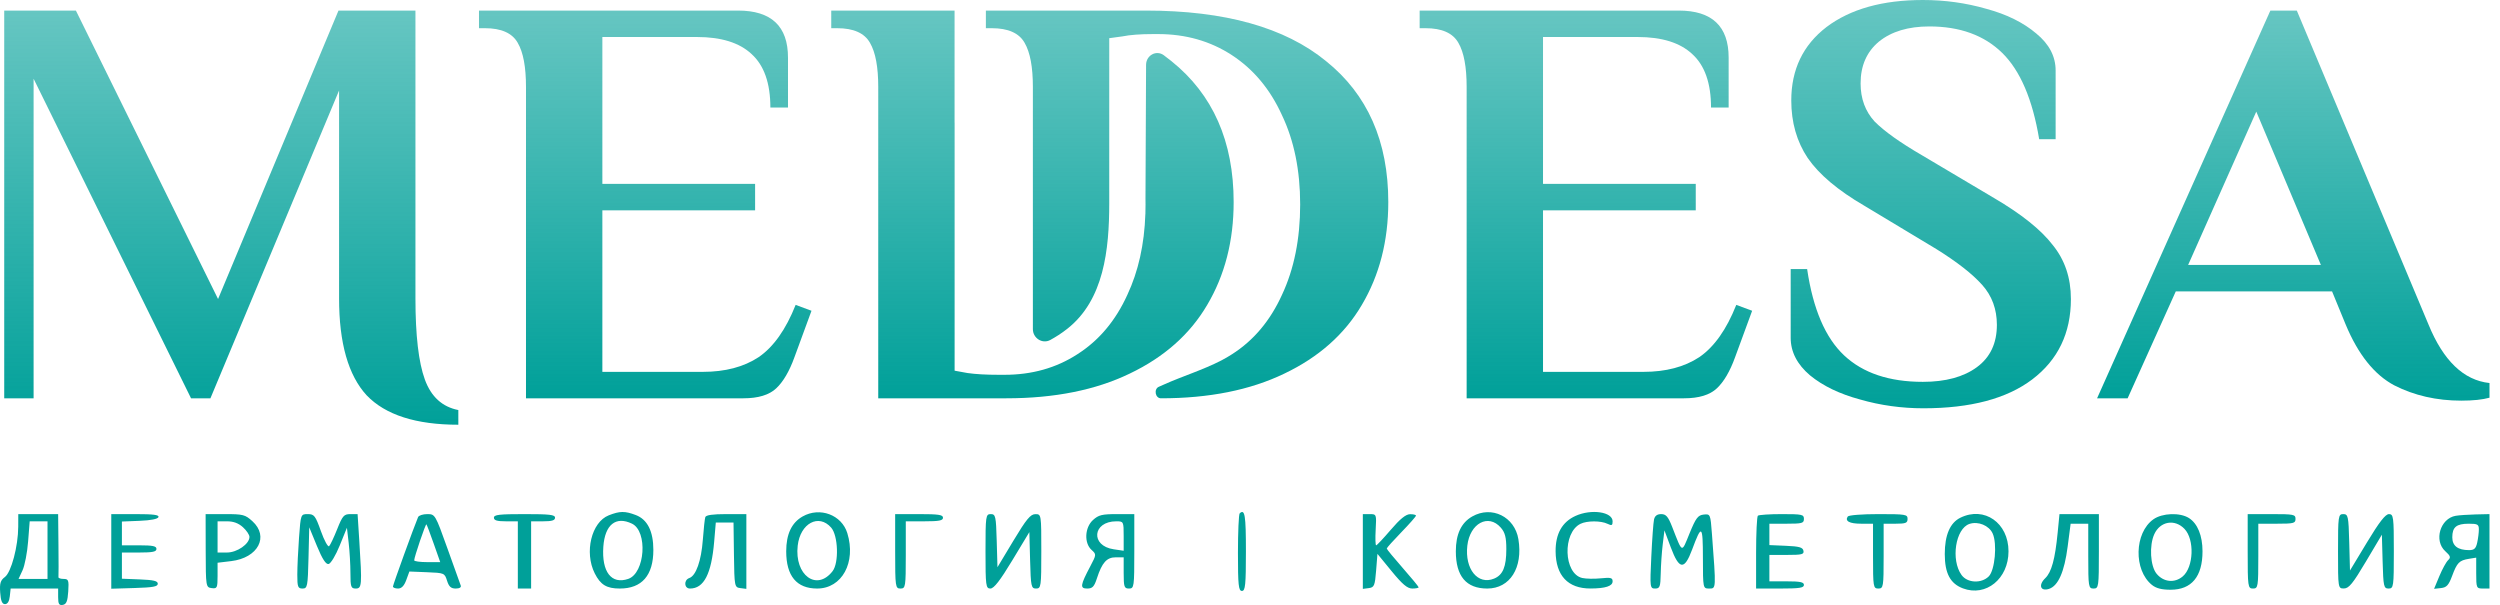 <?xml version="1.0" encoding="UTF-8"?> <svg xmlns="http://www.w3.org/2000/svg" width="219" height="53" viewBox="0 0 219 53" fill="none"><path d="M215.609 35.096C213.448 35.096 211.493 34.65 209.743 33.758C207.993 32.832 206.569 31.048 205.472 28.407L204.288 25.525H190.599L186.38 34.891H183.704L198.885 0.926H201.2L212.728 28.407C214.031 31.597 215.815 33.312 218.08 33.553V34.839C217.462 35.011 216.639 35.096 215.609 35.096ZM191.68 23.209H203.31L197.65 9.778L191.68 23.209Z" fill="url(#paint0_linear_274_53)"></path><path d="M168.494 35.766C166.573 35.766 164.721 35.508 162.937 34.993C161.153 34.513 159.695 33.81 158.562 32.884C157.43 31.923 156.864 30.825 156.864 29.59V23.569H158.305C158.82 27.069 159.9 29.59 161.547 31.134C163.194 32.678 165.493 33.45 168.443 33.45C170.433 33.45 172.011 33.021 173.177 32.163C174.344 31.305 174.927 30.07 174.927 28.458C174.927 27.086 174.498 25.919 173.641 24.959C172.783 23.998 171.445 22.952 169.627 21.82L163.297 18.011C160.998 16.673 159.352 15.284 158.357 13.843C157.396 12.402 156.916 10.721 156.916 8.8C156.916 6.09 157.945 3.945 160.003 2.367C162.096 0.789 164.909 0 168.443 0C170.364 0 172.217 0.257 174.001 0.772C175.785 1.252 177.243 1.973 178.375 2.933C179.507 3.86 180.073 4.94 180.073 6.175V12.196H178.632C178.049 8.697 176.968 6.175 175.39 4.631C173.812 3.088 171.685 2.316 169.009 2.316C167.156 2.316 165.681 2.762 164.583 3.654C163.52 4.546 162.988 5.764 162.988 7.307C162.988 8.645 163.4 9.76 164.223 10.652C165.081 11.51 166.453 12.488 168.34 13.586L174.67 17.342C177.071 18.749 178.787 20.121 179.816 21.459C180.879 22.763 181.411 24.341 181.411 26.194C181.411 29.178 180.279 31.529 178.015 33.244C175.785 34.925 172.611 35.766 168.494 35.766Z" fill="url(#paint1_linear_274_53)"></path><path d="M128.478 7.616C128.478 5.867 128.238 4.58 127.757 3.757C127.277 2.899 126.316 2.47 124.875 2.47H124.361V0.926H147.055C149.971 0.926 151.429 2.299 151.429 5.043V9.417H149.886C149.886 7.29 149.337 5.729 148.239 4.734C147.175 3.739 145.58 3.242 143.453 3.242H135.168V16.107H148.548V18.423H135.168V32.575H143.968C145.923 32.575 147.553 32.146 148.856 31.288C150.16 30.396 151.241 28.87 152.098 26.708L153.488 27.223L151.995 31.288C151.549 32.523 151.018 33.432 150.4 34.016C149.783 34.599 148.822 34.891 147.518 34.891H128.478V7.616Z" fill="url(#paint2_linear_274_53)"></path><path d="M46.077 7.616C46.077 5.867 45.837 4.58 45.356 3.757C44.876 2.899 43.916 2.47 42.475 2.47H41.96V0.926H64.654C67.57 0.926 69.028 2.299 69.028 5.043V9.417H67.485C67.485 7.29 66.936 5.729 65.838 4.734C64.774 3.739 63.179 3.242 61.052 3.242H52.767V16.107H66.147V18.423H52.767V32.575H61.567C63.522 32.575 65.152 32.146 66.455 31.288C67.759 30.396 68.84 28.87 69.698 26.708L71.087 27.223L69.595 31.288C69.149 32.523 68.617 33.432 67.999 34.016C67.382 34.599 66.421 34.891 65.118 34.891H46.077V7.616Z" fill="url(#paint3_linear_274_53)"></path><path d="M40.15 37.206C36.444 37.206 33.768 36.349 32.122 34.633C30.509 32.884 29.703 30.053 29.703 26.142V7.925L18.433 34.891H16.735L2.943 6.896V34.891H0.37V0.926H6.648L19.102 26.194L29.651 0.926H36.393V26.142C36.393 29.367 36.667 31.734 37.216 33.244C37.765 34.753 38.743 35.645 40.15 35.92V37.206Z" fill="url(#paint4_linear_274_53)"></path><path fill-rule="evenodd" clip-rule="evenodd" d="M83.62 0.926V10.744L83.624 10.746V32.472L84.756 32.678C85.476 32.781 86.385 32.832 87.483 32.832H87.998C90.4 32.832 92.527 32.232 94.379 31.031C96.266 29.83 97.724 28.098 98.753 25.833C99.719 23.778 100.246 21.411 100.335 18.733L100.338 18.735L100.338 18.631C100.345 18.393 100.349 18.152 100.349 17.908C100.349 17.742 100.347 17.578 100.344 17.414L100.396 5.678C100.4 4.857 101.282 4.352 101.946 4.836C102.174 5.003 102.397 5.175 102.613 5.352C106.25 8.268 108.068 12.385 108.068 17.703C108.068 21.099 107.296 24.101 105.752 26.708C104.243 29.281 101.978 31.288 98.959 32.729C95.975 34.17 92.372 34.891 88.152 34.891H76.934V7.616C76.934 5.867 76.694 4.58 76.213 3.757C75.733 2.899 74.772 2.47 73.332 2.47H72.817V0.926H83.62Z" fill="url(#paint5_linear_274_53)"></path><path fill-rule="evenodd" clip-rule="evenodd" d="M89.759 3.757C90.24 4.58 90.48 5.867 90.48 7.616V28.833C90.48 29.622 91.311 30.16 92.004 29.782C92.481 29.521 92.964 29.218 93.482 28.812C96.704 26.288 97.17 21.884 97.17 17.791V3.345L98.302 3.191C98.988 3.053 99.897 2.985 101.029 2.985H101.441C103.877 2.985 106.038 3.602 107.925 4.837C109.812 6.072 111.27 7.822 112.299 10.086C113.363 12.316 113.895 14.924 113.895 17.908C113.895 20.927 113.363 23.569 112.299 25.833C111.27 28.098 109.812 29.83 107.925 31.031C107.625 31.225 107.318 31.404 107.004 31.567C105.382 32.407 103.614 32.942 101.948 33.69C101.804 33.755 101.659 33.819 101.513 33.882C101.053 34.082 101.197 34.891 101.698 34.891C105.918 34.891 109.52 34.17 112.505 32.729C115.524 31.288 117.788 29.281 119.298 26.708C120.842 24.101 121.614 21.099 121.614 17.703C121.614 12.385 119.795 8.268 116.159 5.352C112.557 2.401 107.29 0.926 100.36 0.926H86.363V2.47H86.877C88.318 2.47 89.279 2.899 89.759 3.757Z" fill="url(#paint6_linear_274_53)"></path><path fill-rule="evenodd" clip-rule="evenodd" d="M53.327 45.142C51.812 45.737 51.172 48.382 52.098 50.224C52.604 51.231 53.14 51.556 54.298 51.556C56.23 51.556 57.234 50.401 57.234 48.178C57.234 46.534 56.713 45.502 55.688 45.115C54.736 44.756 54.298 44.761 53.327 45.142ZM70.313 45.24C69.346 45.788 68.872 46.791 68.872 48.296C68.872 50.458 69.785 51.556 71.583 51.556C73.761 51.556 75.011 49.259 74.225 46.703C73.732 45.1 71.822 44.385 70.313 45.24ZM108.599 44.966C108.513 45.043 108.444 46.604 108.444 48.436C108.444 51.256 108.497 51.766 108.793 51.766C109.089 51.766 109.142 51.24 109.142 48.296C109.142 45.126 109.05 44.559 108.599 44.966ZM128.972 45.24C128.004 45.788 127.531 46.791 127.531 48.296C127.531 50.476 128.442 51.556 130.283 51.556C132.276 51.556 133.426 49.733 133.011 47.231C132.685 45.263 130.677 44.274 128.972 45.24ZM138.014 45.194C136.841 45.728 136.26 46.762 136.271 48.296C136.285 50.424 137.352 51.559 139.333 51.553C140.636 51.548 141.265 51.344 141.265 50.926C141.265 50.612 141.107 50.572 140.231 50.661C139.662 50.719 138.931 50.706 138.606 50.632C136.968 50.261 136.856 46.658 138.458 45.883C139.034 45.605 140.237 45.605 140.814 45.884C141.192 46.067 141.265 46.032 141.265 45.669C141.265 44.836 139.397 44.563 138.014 45.194ZM1.597 46.14C1.591 47.854 0.986 50.131 0.428 50.547C0.039 50.837 -0.041 51.101 0.017 51.914C0.068 52.642 0.186 52.922 0.437 52.922C0.661 52.922 0.813 52.677 0.859 52.239L0.932 51.556H3.013H5.093V52.307C5.093 52.909 5.174 53.045 5.5 52.989C5.815 52.934 5.924 52.668 5.978 51.816C6.041 50.825 6 50.714 5.57 50.714C5.308 50.714 5.105 50.643 5.12 50.556C5.136 50.47 5.136 49.192 5.12 47.717L5.093 45.036H3.347H1.601L1.597 46.14ZM9.748 48.304V51.572L11.785 51.511C13.411 51.462 13.822 51.387 13.822 51.135C13.822 50.892 13.461 50.805 12.251 50.757L10.679 50.695V49.548V48.401H12.192C13.382 48.401 13.705 48.333 13.705 48.085C13.705 47.837 13.382 47.77 12.192 47.77H10.679V46.728V45.686L12.232 45.624C13.215 45.584 13.82 45.465 13.881 45.299C13.953 45.101 13.45 45.036 11.863 45.036H9.748V48.304ZM18.019 48.243C18.027 51.392 18.036 51.452 18.543 51.518C19.022 51.58 19.059 51.502 19.059 50.44V49.296L20.253 49.153C22.609 48.871 23.597 47 22.103 45.651C21.475 45.083 21.292 45.036 19.717 45.036H18.012L18.019 48.243ZM26.195 47.086C26.112 48.214 26.044 49.681 26.044 50.346C26.043 51.41 26.098 51.556 26.501 51.556C26.93 51.556 26.964 51.382 27.025 48.874L27.09 46.193L27.765 47.832C28.233 48.968 28.546 49.452 28.784 49.409C28.973 49.375 29.411 48.648 29.759 47.789L30.391 46.232L30.544 47.557C30.629 48.287 30.698 49.484 30.698 50.219C30.698 51.415 30.747 51.556 31.163 51.556C31.701 51.556 31.723 51.274 31.476 47.402L31.325 45.036H30.693C30.13 45.036 30.006 45.177 29.539 46.35C29.252 47.073 28.933 47.746 28.831 47.845C28.729 47.944 28.406 47.353 28.113 46.531C27.63 45.174 27.523 45.036 26.963 45.036C26.347 45.036 26.345 45.042 26.195 47.086ZM36.624 45.299C36.255 46.173 34.422 51.232 34.422 51.379C34.422 51.476 34.623 51.556 34.87 51.556C35.176 51.556 35.403 51.32 35.589 50.81L35.862 50.065L37.404 50.127C38.923 50.188 38.949 50.199 39.162 50.872C39.326 51.391 39.508 51.556 39.919 51.556C40.249 51.556 40.421 51.453 40.361 51.293C40.307 51.148 39.781 49.681 39.192 48.033C38.131 45.065 38.114 45.036 37.428 45.036C37.047 45.036 36.685 45.154 36.624 45.299ZM43.267 45.351C43.267 45.585 43.539 45.667 44.315 45.667H45.362V48.611V51.556H45.944H46.526V48.611V45.667H47.574C48.35 45.667 48.621 45.585 48.621 45.351C48.621 45.089 48.169 45.036 45.944 45.036C43.72 45.036 43.267 45.089 43.267 45.351ZM61.785 45.299C61.736 45.443 61.638 46.337 61.568 47.286C61.431 49.128 60.971 50.432 60.387 50.635C59.881 50.81 59.925 51.556 60.441 51.556C61.662 51.556 62.32 50.282 62.561 47.454L62.704 45.772H63.48H64.256L64.294 48.611C64.332 51.383 64.346 51.452 64.857 51.518L65.381 51.585V48.31V45.036H63.628C62.428 45.036 61.846 45.119 61.785 45.299ZM78.416 48.296C78.416 51.415 78.436 51.556 78.882 51.556C79.325 51.556 79.347 51.415 79.347 48.611V45.667H80.977C82.27 45.667 82.606 45.602 82.606 45.351C82.606 45.094 82.218 45.036 80.511 45.036H78.416V48.296ZM86.33 48.296C86.33 51.321 86.361 51.556 86.759 51.556C87.066 51.556 87.61 50.856 88.679 49.084L90.171 46.613L90.237 49.084C90.298 51.382 90.334 51.556 90.76 51.556C91.196 51.556 91.219 51.398 91.219 48.296C91.219 45.054 91.216 45.036 90.695 45.04C90.269 45.044 89.909 45.48 88.774 47.367L87.378 49.688L87.312 47.362C87.251 45.209 87.212 45.036 86.788 45.036C86.353 45.036 86.33 45.194 86.33 48.296ZM95.747 45.552C95.022 46.207 94.955 47.571 95.618 48.169C96.051 48.561 96.049 48.587 95.519 49.589C94.627 51.272 94.587 51.556 95.239 51.556C95.699 51.556 95.853 51.393 96.09 50.662C96.538 49.28 96.95 48.821 97.742 48.821H98.434V50.188C98.434 51.415 98.482 51.556 98.9 51.556C99.346 51.556 99.365 51.415 99.365 48.296V45.036H97.842C96.535 45.036 96.237 45.109 95.747 45.552ZM119.384 48.31V51.585L119.908 51.518C120.38 51.457 120.443 51.307 120.548 49.984L120.664 48.518L121.908 50.037C122.852 51.189 123.288 51.556 123.712 51.556C124.02 51.556 124.272 51.507 124.272 51.447C124.272 51.388 123.644 50.624 122.876 49.751C122.107 48.878 121.479 48.113 121.479 48.051C121.479 47.99 122.055 47.347 122.759 46.622C123.463 45.898 124.039 45.244 124.039 45.17C124.039 45.096 123.804 45.039 123.516 45.044C123.151 45.049 122.639 45.465 121.831 46.411C121.192 47.158 120.616 47.77 120.551 47.77C120.485 47.77 120.467 47.155 120.509 46.403C120.586 45.054 120.579 45.036 119.986 45.036H119.384V48.31ZM144.892 45.509C144.833 45.769 144.726 47.236 144.654 48.769C144.526 51.457 144.538 51.556 144.988 51.556C145.402 51.556 145.457 51.408 145.48 50.241C145.494 49.518 145.572 48.372 145.654 47.694L145.804 46.461L146.364 47.957C147.1 49.922 147.554 49.966 148.232 48.138C149.067 45.89 149.171 45.971 149.175 48.874C149.179 51.553 149.179 51.556 149.73 51.556C150.338 51.556 150.334 51.637 149.965 46.759C149.835 45.038 149.824 45.013 149.243 45.076C148.739 45.132 148.557 45.374 148.007 46.718C147.289 48.474 147.41 48.52 146.476 46.14C146.128 45.252 145.941 45.036 145.521 45.036C145.165 45.036 144.964 45.187 144.892 45.509ZM153.99 45.176C153.904 45.253 153.834 46.72 153.834 48.436V51.556H155.929C157.636 51.556 158.024 51.497 158.024 51.24C158.024 50.992 157.701 50.925 156.511 50.925H154.998V49.768V48.611H156.528C157.86 48.611 158.048 48.563 157.981 48.243C157.918 47.948 157.616 47.863 156.451 47.812L154.998 47.75V46.813V45.877H156.511C157.869 45.877 158.024 45.834 158.024 45.456C158.024 45.069 157.869 45.036 156.084 45.036C155.017 45.036 154.075 45.099 153.99 45.176ZM161.865 45.246C161.59 45.649 162.016 45.877 163.042 45.877H164.076V48.716C164.076 51.415 164.099 51.556 164.542 51.556C164.984 51.556 165.007 51.415 165.007 48.716V45.877H166.055C166.947 45.877 167.102 45.815 167.102 45.456C167.102 45.062 166.947 45.036 164.555 45.036C163.109 45.036 161.947 45.127 161.865 45.246ZM171.73 45.352C170.822 45.798 170.361 46.872 170.362 48.538C170.363 50.224 170.842 51.126 171.959 51.544C173.978 52.299 175.945 50.697 175.945 48.296C175.945 45.803 173.826 44.323 171.73 45.352ZM180.251 46.666C180.025 48.986 179.715 50.12 179.163 50.651C178.541 51.249 178.742 51.827 179.489 51.587C180.296 51.329 180.84 50.1 181.127 47.882L181.387 45.877H182.159H182.931V48.716C182.931 51.415 182.954 51.556 183.396 51.556C183.842 51.556 183.862 51.415 183.862 48.296V45.036H182.136H180.41L180.251 46.666ZM188.637 45.492C186.964 46.681 186.892 49.937 188.51 51.24C188.878 51.536 189.361 51.661 190.147 51.661C191.984 51.661 192.94 50.509 192.94 48.296C192.94 46.921 192.506 45.858 191.749 45.379C190.963 44.881 189.417 44.938 188.637 45.492ZM196.897 48.296C196.897 51.415 196.917 51.556 197.363 51.556C197.805 51.556 197.828 51.415 197.828 48.716V45.877H199.458C200.932 45.877 201.087 45.837 201.087 45.456C201.087 45.067 200.932 45.036 198.992 45.036H196.897V48.296ZM204.811 48.296C204.811 51.538 204.814 51.556 205.335 51.55C205.762 51.546 206.117 51.11 207.255 49.192L208.652 46.839L208.718 49.197C208.779 51.382 208.817 51.556 209.242 51.556C209.677 51.556 209.7 51.397 209.7 48.296C209.7 45.27 209.669 45.036 209.271 45.036C208.964 45.036 208.42 45.735 207.351 47.507L205.859 49.978L205.793 47.507C205.732 45.209 205.695 45.036 205.269 45.036C204.833 45.036 204.811 45.194 204.811 48.296ZM215.116 45.184C213.757 45.421 213.188 47.366 214.208 48.287C214.663 48.698 214.707 48.836 214.458 49.067C214.291 49.221 213.946 49.85 213.69 50.464L213.225 51.581L213.83 51.515C214.32 51.462 214.504 51.263 214.802 50.46C215.238 49.286 215.429 49.09 216.275 48.953L216.916 48.849V50.202C216.916 51.505 216.937 51.556 217.497 51.556H218.079V48.296V45.036L216.857 45.064C216.185 45.08 215.402 45.134 215.116 45.184ZM4.162 48.191V50.714H2.893H1.625L1.975 49.957C2.168 49.54 2.388 48.405 2.463 47.433L2.601 45.667H3.382H4.162V48.191ZM21.281 46.183C21.595 46.467 21.852 46.85 21.852 47.034C21.852 47.651 20.773 48.401 19.884 48.401H19.059V47.034V45.667H19.884C20.45 45.667 20.889 45.829 21.281 46.183ZM55.362 45.873C56.759 46.548 56.51 50.203 55.034 50.711C53.561 51.217 52.697 50.099 52.852 47.889C52.988 45.96 53.948 45.189 55.362 45.873ZM72.812 46.221C73.425 46.924 73.501 49.304 72.934 50.035C71.545 51.826 69.583 50.389 69.879 47.798C70.103 45.841 71.723 44.97 72.812 46.221ZM98.434 46.956V48.246L97.562 48.118C95.501 47.816 95.699 45.667 97.788 45.667C98.424 45.667 98.434 45.687 98.434 46.956ZM131.471 46.221C131.844 46.649 131.954 47.078 131.954 48.104C131.954 49.651 131.656 50.367 130.882 50.686C129.458 51.272 128.304 49.849 128.538 47.798C128.761 45.841 130.382 44.97 131.471 46.221ZM174.556 46.73C174.968 47.628 174.757 49.95 174.214 50.492C173.569 51.136 172.342 51.074 171.834 50.373C170.875 49.051 171.299 46.305 172.525 45.895C173.286 45.641 174.236 46.031 174.556 46.73ZM191.361 46.331C192.254 47.263 192.166 49.679 191.209 50.492C190.494 51.098 189.526 50.999 188.916 50.257C188.365 49.587 188.261 47.785 188.717 46.791C189.234 45.662 190.508 45.441 191.361 46.331ZM37.991 47.617L38.563 49.242H37.423C36.797 49.242 36.284 49.171 36.284 49.084C36.282 48.814 37.282 45.867 37.353 45.931C37.39 45.965 37.677 46.723 37.991 47.617ZM217.148 46.377C217.148 46.651 217.083 47.172 217.003 47.533C216.888 48.054 216.739 48.191 216.289 48.191C215.307 48.191 214.821 47.819 214.821 47.069C214.821 46.174 215.18 45.877 216.264 45.877C217.04 45.877 217.148 45.938 217.148 46.377Z" fill="#00A099"></path><defs><linearGradient id="paint0_linear_274_53" x1="200.892" y1="0.926" x2="200.892" y2="35.096" gradientUnits="userSpaceOnUse"><stop stop-color="#00A099" stop-opacity="0.6"></stop><stop offset="1" stop-color="#00A099"></stop></linearGradient><linearGradient id="paint1_linear_274_53" x1="169.138" y1="0" x2="169.138" y2="35.766" gradientUnits="userSpaceOnUse"><stop stop-color="#00A099" stop-opacity="0.6"></stop><stop offset="1" stop-color="#00A099"></stop></linearGradient><linearGradient id="paint2_linear_274_53" x1="138.924" y1="0.926" x2="138.924" y2="34.891" gradientUnits="userSpaceOnUse"><stop stop-color="#00A099" stop-opacity="0.6"></stop><stop offset="1" stop-color="#00A099"></stop></linearGradient><linearGradient id="paint3_linear_274_53" x1="56.523" y1="0.926" x2="56.523" y2="34.891" gradientUnits="userSpaceOnUse"><stop stop-color="#00A099" stop-opacity="0.6"></stop><stop offset="1" stop-color="#00A099"></stop></linearGradient><linearGradient id="paint4_linear_274_53" x1="20.26" y1="0.926" x2="20.26" y2="37.206" gradientUnits="userSpaceOnUse"><stop stop-color="#00A099" stop-opacity="0.6"></stop><stop offset="1" stop-color="#00A099"></stop></linearGradient><linearGradient id="paint5_linear_274_53" x1="90.442" y1="0.926" x2="90.442" y2="34.891" gradientUnits="userSpaceOnUse"><stop stop-color="#00A099" stop-opacity="0.6"></stop><stop offset="1" stop-color="#00A099"></stop></linearGradient><linearGradient id="paint6_linear_274_53" x1="103.988" y1="0.926" x2="103.988" y2="34.891" gradientUnits="userSpaceOnUse"><stop stop-color="#00A099" stop-opacity="0.6"></stop><stop offset="1" stop-color="#00A099"></stop></linearGradient></defs></svg> 